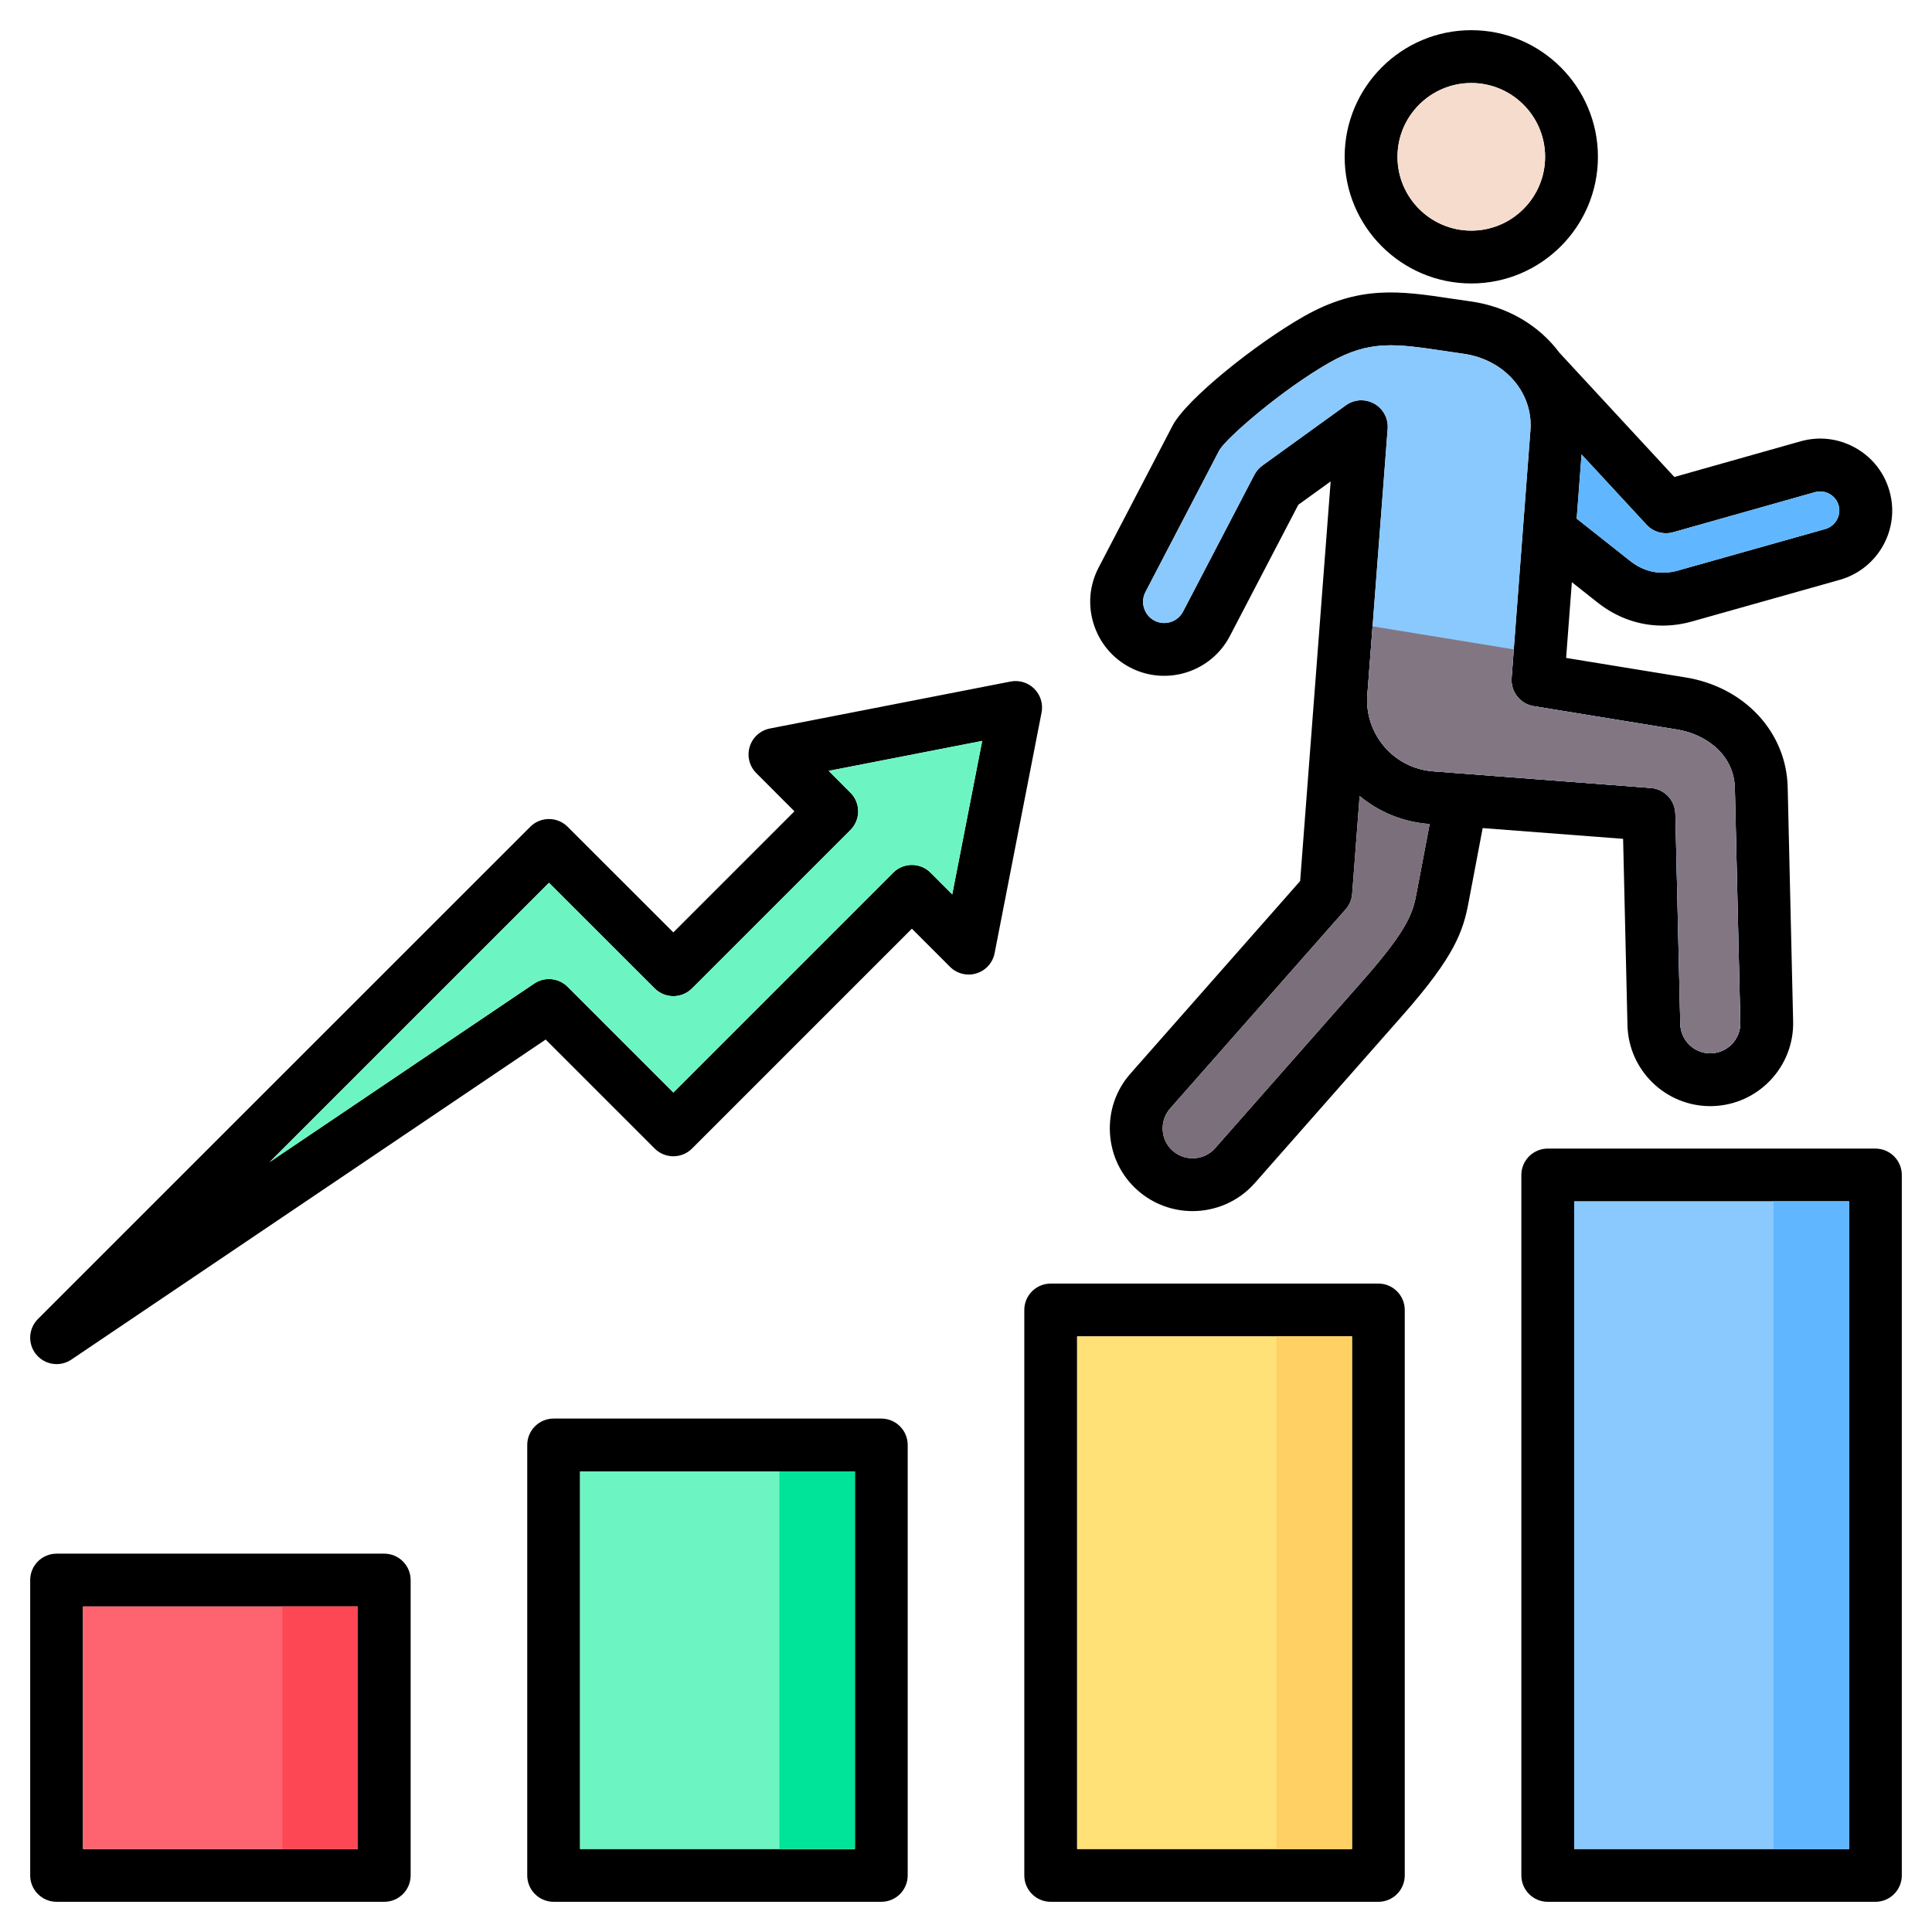 <svg id="Layer_1" viewBox="0 0 512 512" xmlns="http://www.w3.org/2000/svg" data-name="Layer 1"><path d="m101.825 411.736h-86.825c-3.866 0-7 3.134-7 7v78.264c0 3.866 3.134 7 7 7h86.825c3.866 0 7-3.134 7-7v-78.264c0-3.866-3.134-7-7-7zm-7 78.264h-72.825v-64.264h72.825zm138.725-114.066h-86.825c-3.866 0-7 3.134-7 7v114.065c0 3.866 3.134 7 7 7h86.825c3.866 0 7-3.134 7-7v-114.065c0-3.866-3.134-7-7-7zm-7 114.066h-72.825v-100.065h72.825zm138.725-149.839h-86.825c-3.866 0-7 3.134-7 7v149.838c0 3.866 3.134 7 7 7h86.825c3.866 0 7-3.134 7-7v-149.838c0-3.866-3.134-7-7-7zm-7 149.839h-72.825v-135.838h72.825zm138.725-185.611h-86.825c-3.866 0-7 3.134-7 7v185.611c0 3.866 3.134 7 7 7h86.825c3.866 0 7-3.134 7-7v-185.611c0-3.866-3.134-7-7-7zm-7 185.611h-72.825v-171.611h72.825zm-59.859-267.699 1.156 49.402c.289 11.928 10.078 21.435 21.94 21.434.177 0 .356-.002.535-.006 12.106-.293 21.718-10.375 21.427-22.468l-1.445-62.083c-.35-14.568-11.46-26.513-27.017-29.049l-31.701-5.173 1.525-20.071 6.721 5.318c5.142 4.087 11.104 6.188 17.308 6.187 2.618 0 5.279-.374 7.938-1.131l39.05-11.003c10.123-2.88 16.022-13.435 13.161-23.495-1.362-4.887-4.56-8.957-9.003-11.459-4.455-2.51-9.607-3.136-14.525-1.759l-33.487 9.463-30.464-32.935c-5.329-7.149-13.641-12.227-23.576-13.604-1.758-.245-3.437-.496-5.051-.736-13.644-2.036-24.418-3.645-39.174 4.76-12.58 7.156-31.074 21.914-34.721 28.929l-19.577 37.566c-2.429 4.623-2.906 9.924-1.344 14.928 1.568 5.023 4.997 9.131 9.665 11.572 9.591 4.994 21.457 1.257 26.448-8.329l18.141-34.787 8.57-6.188-4.238 55.492s0 .006 0 .009l-3.846 50.403-44.958 51.012c-3.874 4.379-5.806 10.026-5.439 15.902.366 5.87 2.98 11.226 7.359 15.079 4.168 3.671 9.353 5.475 14.519 5.475 6.083 0 12.142-2.503 16.478-7.404l39.112-44.384c14.03-15.882 16.129-22.466 17.562-30.031l3.738-19.684 37.215 2.849zm13.261-81.255 37.599-10.625c1.297-.363 2.669-.192 3.864.481 1.183.666 2.031 1.739 2.398 3.056.747 2.625-.864 5.479-3.5 6.229l-39.049 11.003c-4.587 1.304-8.985.424-12.734-2.555l-14.141-11.188 1.292-17.009 17.228 18.625c1.788 1.933 4.506 2.699 7.042 1.983zm-108.871-17.656c-.883.638-1.605 1.473-2.108 2.438l-18.909 36.259c-1.428 2.743-4.824 3.81-7.556 2.387-1.339-.7-2.326-1.884-2.778-3.333-.446-1.429-.313-2.937.384-4.265l19.576-37.565c1.854-3.234 16.559-16.038 29.24-23.252 0 0 .002-.001.004-.002 10.547-6.009 17.521-4.969 30.181-3.08 1.657.247 3.381.504 5.191.757 10.923 1.513 18.584 10.248 17.82 20.315l-4.989 65.65c-.275 3.623 2.267 6.854 5.853 7.439l38.042 6.208c7.446 1.214 15.057 6.498 15.274 15.562l1.445 62.084c.105 4.383-3.38 8.034-7.768 8.14-4.381.12-8.035-3.38-8.141-7.764l-1.304-55.729c-.084-3.595-2.878-6.541-6.464-6.816l-57.775-4.422c-10.376-.787-18.176-9.88-17.389-20.267l5.386-70.525c.208-2.717-1.18-5.307-3.558-6.639-1.067-.598-2.246-.894-3.421-.894-1.443 0-2.881.446-4.099 1.325l-22.139 15.987zm40.902 113.137c-.929 4.907-1.732 9.144-14.305 23.377l-39.108 44.379c-2.905 3.284-7.952 3.593-11.25.688-1.568-1.38-2.504-3.313-2.638-5.444-.133-2.136.56-4.179 1.96-5.763l46.516-52.781c1.006-1.141 1.612-2.579 1.728-4.095l1.979-25.931c5.046 4.164 11.37 6.874 18.372 7.405l.193.015zm14.475-161.406c18.505 0 33.561-15.055 33.561-33.56s-15.055-33.561-33.561-33.561-33.56 15.055-33.56 33.561 15.055 33.56 33.56 33.56zm0-53.121c10.786 0 19.561 8.775 19.561 19.561s-8.775 19.56-19.561 19.56-19.56-8.775-19.56-19.56 8.774-19.561 19.56-19.561zm-115.805 160.538c-1.646-1.646-4.003-2.368-6.29-1.921l-63.779 12.444c-2.539.495-4.597 2.35-5.354 4.823s-.087 5.162 1.74 6.992l10.111 10.13-32.088 32.088-28.017-27.993c-2.734-2.731-7.164-2.731-9.897.002l-130.478 130.45c-2.55 2.55-2.746 6.62-.452 9.403 1.376 1.669 3.378 2.548 5.405 2.548 1.352 0 2.715-.391 3.912-1.198l125.694-84.815 28.886 28.885c2.733 2.734 7.166 2.734 9.899 0l58.262-58.262 10.103 10.102c1.829 1.83 4.52 2.5 6.994 1.745 2.475-.756 4.331-2.815 4.826-5.354l12.444-63.779c.446-2.286-.274-4.644-1.921-6.29zm-21.746 54.478-5.751-5.751c-2.733-2.733-7.166-2.734-9.899 0l-58.262 58.262-28.017-28.017c-2.369-2.37-6.086-2.728-8.865-.853l-70.124 47.318 74.041-74.024 28.018 27.993c2.734 2.732 7.165 2.73 9.897-.002l41.981-41.981c2.732-2.732 2.734-7.16.004-9.895l-5.77-5.781 40.682-7.937-7.935 40.667z"/><path d="m22 425.736h72.825v64.264h-72.825z" fill="#fe646f"/><path d="m153.725 389.934h72.825v100.065h-72.825z" fill="#6cf5c2"/><path d="m360.315 210.958-1.979 25.931c-.116 1.517-.722 2.954-1.728 4.095l-46.516 52.781c-1.401 1.583-2.094 3.626-1.96 5.763.133 2.13 1.07 4.064 2.638 5.444 3.298 2.905 8.345 2.597 11.25-.688l39.108-44.379c12.573-14.233 13.375-18.47 14.305-23.377l3.447-18.15-.193-.015c-7.002-.531-13.325-3.24-18.372-7.405z" fill="#7a6f7a"/><path d="m444.714 151.189 39.049-11.003c2.636-.75 4.246-3.605 3.5-6.229-.367-1.317-1.215-2.39-2.398-3.056-1.195-.673-2.566-.844-3.864-.481l-37.599 10.625c-2.536.716-5.255-.05-7.042-1.983l-17.228-18.625-1.292 17.009 14.141 11.188c3.749 2.979 8.147 3.86 12.734 2.555z" fill="#60b7ff"/><path d="m389.908 61.121c10.786 0 19.561-8.775 19.561-19.56s-8.775-19.561-19.561-19.561-19.56 8.775-19.56 19.561 8.774 19.56 19.56 19.56z" fill="#f6dccd"/><path d="m285.45 354.161h72.825v135.838h-72.825z" fill="#ffe177"/><path d="m150.428 261.51 28.017 28.017 58.262-58.262c2.733-2.734 7.166-2.734 9.899 0l5.751 5.751 7.935-40.667-40.682 7.937 5.77 5.781c2.729 2.734 2.728 7.163-.004 9.895l-41.981 41.981c-2.733 2.733-7.164 2.734-9.897.002l-28.018-27.993-74.041 74.024 70.124-47.318c2.779-1.875 6.496-1.517 8.865.853z" fill="#6cf5c2"/><path d="m305.958 164.475c2.732 1.423 6.127.355 7.556-2.387l18.909-36.259c.503-.966 1.226-1.801 2.108-2.438l22.139-15.987c1.218-.879 2.655-1.325 4.099-1.325 1.176 0 2.354.296 3.421.894 2.377 1.332 3.765 3.923 3.558 6.639l-5.386 70.525c-.788 10.386 7.013 19.48 17.389 20.267l57.775 4.422c3.585.274 6.38 3.221 6.464 6.816l1.304 55.729c.106 4.384 3.76 7.885 8.141 7.764 4.388-.106 7.874-3.758 7.768-8.14l-1.445-62.084c-.218-9.064-7.829-14.349-15.274-15.562l-38.042-6.208c-3.586-.585-6.128-3.816-5.853-7.439l4.989-65.65c.764-10.068-6.897-18.802-17.82-20.315-1.81-.252-3.534-.509-5.191-.757-12.66-1.889-19.633-2.929-30.181 3.08-.001 0-.003.001-.004.002-12.681 7.214-27.386 20.018-29.24 23.252l-19.576 37.565c-.698 1.329-.831 2.836-.384 4.265.452 1.449 1.439 2.632 2.778 3.333z" fill="#8ac9fe"/><path d="m417.175 318.389h72.825v171.611h-72.825z" fill="#8ac9fe"/><path d="m74.825 425.736h20v64.264h-20z" fill="#fd4755"/><path d="m206.55 389.934h20v100.065h-20z" fill="#00e499"/><path d="m338.275 354.161h20v135.838h-20z" fill="#ffd064"/><path d="m470 318.389h20v171.611h-20z" fill="#60b7ff"/><path d="m444.482 193.348-38.042-6.208c-3.586-.585-6.128-3.816-5.853-7.439l.578-7.607-37.418-6.106-1.386 18.15c-.788 10.386 7.013 19.48 17.389 20.267l57.775 4.422c3.585.274 6.38 3.221 6.464 6.816l1.304 55.729c.106 4.384 3.76 7.885 8.141 7.764 4.388-.106 7.874-3.758 7.768-8.14l-1.445-62.084c-.218-9.064-7.829-14.349-15.274-15.562z" fill="#837683"/></svg>